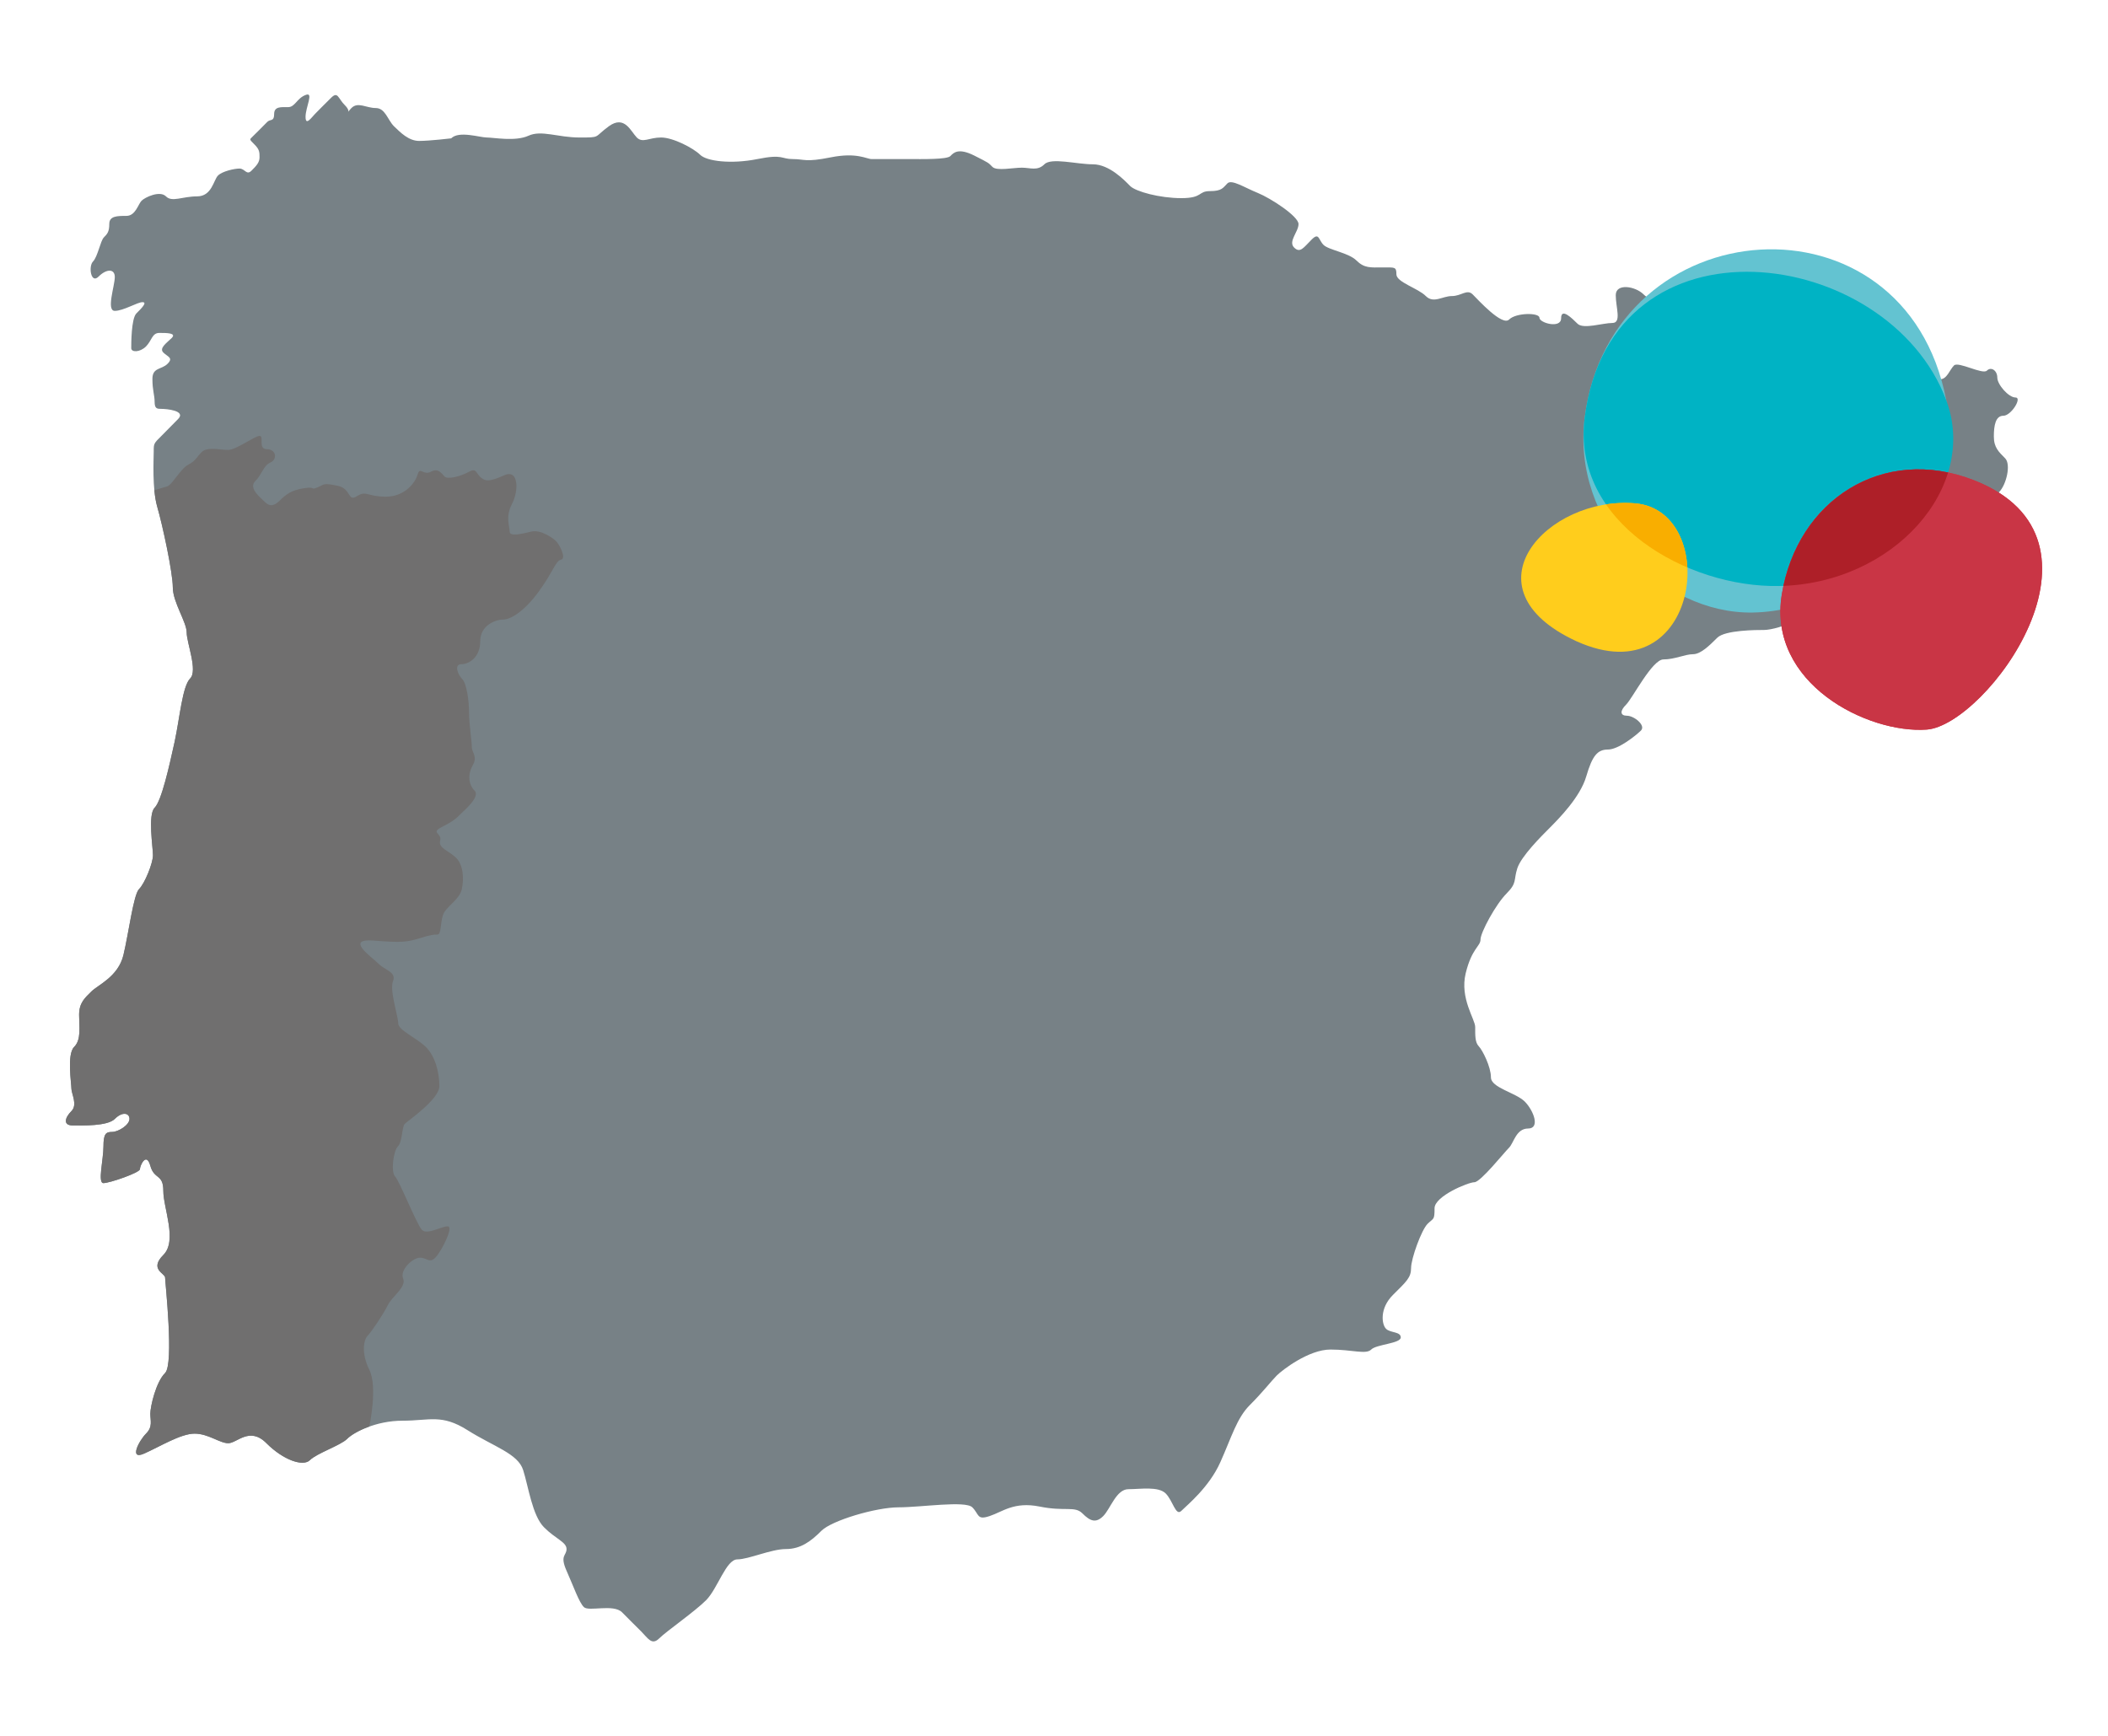 <?xml version="1.0" encoding="utf-8"?>
<!-- Generator: Adobe Illustrator 16.0.4, SVG Export Plug-In . SVG Version: 6.00 Build 0)  -->
<!DOCTYPE svg PUBLIC "-//W3C//DTD SVG 1.1//EN" "http://www.w3.org/Graphics/SVG/1.1/DTD/svg11.dtd">
<svg version="1.1" id="MAPAS" xmlns:x="http://ns.adobe.com/Extensibility/1.0/" xmlns:i="http://ns.adobe.com/AdobeIllustrator/10.0/" xmlns:graph="http://ns.adobe.com/Graphs/1.0/"
	 xmlns="http://www.w3.org/2000/svg" xmlns:xlink="http://www.w3.org/1999/xlink" xmlns:a="http://ns.adobe.com/AdobeSVGViewerExtensions/3.0/"
	 x="0px" y="0px" width="270px" height="222.353px" viewBox="0 0 270 222.353" enable-background="new 0 0 270 222.353"
	 xml:space="preserve">
<g>
	<g>
		<g>
			<path fill="#778186" d="M178.856,35.138c0-0.996-0.215-0.878-1.776-0.878c-1.554,0-2.321,0.111-3.336-0.886
				c-0.988-0.997-3.548-1.342-4.218-2.001c-0.667-0.665-0.558-1.668-1.546-0.665c-1.006,1-1.451,1.771-2.224,1
				c-0.793-0.784,0.563-2.002,0.563-3.008c0-0.996-3.569-3.32-5.229-3.991c-1.669-0.67-3.336-1.78-3.882-1.217
				c-0.555,0.547-0.678,0.989-2.233,0.989c-1.56,0-0.882,0.899-3.661,0.899c-2.775,0-5.83-0.836-6.557-1.55
				c-0.721-0.736-2.675-2.784-4.776-2.784c-2.095,0-5.33-0.895-6.212,0c-0.894,0.886-1.793,0.432-2.896,0.432
				c-1.112,0-3.212,0.454-3.758-0.102c-0.563-0.557-0.345-0.445-2.345-1.458c-2.005-0.996-2.618-0.375-3.043,0.075
				c-0.457,0.45-3.517,0.384-5.402,0.384c-1.891,0-4,0-4.669,0c-0.661,0-1.882-0.891-5.224-0.226
				c-3.328,0.668-3.328,0.226-4.882,0.226c-1.552,0-1.207-0.671-4.546,0c-3.341,0.669-6.505,0.281-7.33-0.555
				c-0.845-0.833-3.442-2.209-4.997-2.209c-1.561,0-2.345,0.755-3.112,0c-0.779-0.799-1.563-2.892-3.566-1.45
				c-1.988,1.45-0.991,1.45-3.77,1.45c-2.778,0-4.888-0.992-6.545-0.224c-1.675,0.764-4.454,0.224-5.341,0.224
				c-0.879,0-3.563-0.894-4.552,0.109c0,0-2.77,0.329-4.103,0.329c-1.342,0-2.388-1.072-3.235-1.888
				c-0.819-0.835-1.106-2.325-2.333-2.325c-1.207,0-2.273-0.836-3.104,0c-0.827,0.816,0.089,0.573-0.827-0.346
				c-0.925-0.911-0.891-1.879-1.833-0.911c-0.959,0.957-1.296,1.281-1.845,1.848c-0.566,0.536-1.373,1.813-1.373,0.536
				c0-1.241,1.103-3.255,0-2.797c-1.121,0.43-1.348,1.556-2.233,1.556c-0.885,0-1.79-0.114-1.79,0.883
				c0,0.996-0.474,0.621-0.868,0.996c-0.391,0.396-1.109,1.117-1.109,1.117s-0.5,0.496-0.842,0.833
				c-0.328,0.328-0.376,0.274,0.293,0.947c0.655,0.651,0.655,0.987,0.655,1.665c0,0.655-0.434,1.101-1.046,1.712
				c-0.615,0.611-0.836-0.287-1.514-0.287c-0.655,0-2.215,0.343-2.764,0.898c-0.563,0.556-0.776,2.665-2.672,2.665
				c-1.888,0-3.221,0.787-3.988,0c-0.785-0.785-2.675,0.113-3.124,0.555c-0.442,0.442-0.77,1.945-1.945,1.945
				c-1.152,0-2.192,0-2.192,1.03c0,1.024-0.258,1.277-0.701,1.734c-0.442,0.457-0.775,2.451-1.382,3.078
				c-0.612,0.619-0.27,2.939,0.721,1.925c0.994-0.991,2.069-1.03,2.069,0.066c0,1.115-1.129,4.334,0,4.334
				c1.103,0,2.894-1.114,3.543-1.114c0.664,0-0.112,0.777-0.782,1.445c-0.655,0.666-0.655,3.883-0.655,4.444
				c0,0.556,1.109,0.556,1.891-0.217c0.767-0.78,0.767-1.733,1.715-1.733c0.937,0,2.215,0,1.586,0.644
				c-0.649,0.632-1.644,1.306-1.086,1.862c0.546,0.554,1.331,0.667,0.546,1.445c-0.767,0.773-1.939,0.448-1.939,1.934
				c0,1.508,0.282,2.062,0.282,2.945c0,0.899,0.331,0.899,0.891,0.899c0.563,0,3.212,0.211,2.101,1.316
				c-1.115,1.122-0.991,1.008-2.043,2.071c-1.063,1.043-1.063,1.043-1.063,2.038c0,1.002-0.222,4.777,0.445,7.114
				c0.681,2.33,1.997,8.455,1.997,10.335c0,1.888,1.776,4.445,1.776,5.77c0,1.343,1.445,4.889,0.448,5.89
				c-0.997,0.995-1.325,4.99-1.994,8.122c-0.681,3.09-1.667,7.539-2.557,8.438c-0.894,0.882-0.215,5.086-0.215,6.089
				c0,1.004-1.052,3.623-1.79,4.341c-0.71,0.737-1.325,5.667-1.992,8.438c-0.664,2.78-3.287,3.841-4.111,4.676
				c-0.831,0.825-1.566,1.437-1.566,2.987c0,1.559,0.299,3.173-0.641,4.115c-0.942,0.941-0.345,4.659-0.345,5.337
				c0,0.655,0.822,2.063,0,2.879c-0.836,0.833-1.112,1.836,0.169,1.836c1.276,0,4.431,0.11,5.391-0.836
				c0.937-0.951,1.876-0.787,1.876,0c0,0.782-1.437,1.667-2.221,1.667c-0.785,0-1.112,0.21-1.112,1.876c0,1.671-0.77,4.681,0,4.681
				c0.785,0,4.672-1.342,4.672-1.783c0-0.442,0.819-2.274,1.33-0.442c0.512,1.829,1.667,0.997,1.667,3.219
				c0,2.224,1.831,6.393,0,8.209c-1.833,1.847,0.227,2.353,0.227,2.893c0,0.559,1.164,11.068,0,12.229
				c-1.178,1.152-1.894,4.316-1.894,5.215c0,0.891,0.339,1.658-0.549,2.551c-0.902,0.901-2.227,3.45-0.229,2.549
				c2.002-0.882,4.666-2.549,6.448-2.549c1.767,0,3.215,1.227,4.318,1.227c1.112,0,2.729-2.178,4.888,0
				c2.175,2.175,4.692,3.023,5.56,2.175c0.856-0.871,3.945-1.899,4.775-2.731c0.839-0.834,3.658-2.332,7.108-2.332
				c3.451,0,4.994-0.891,8.321,1.218c3.339,2.109,6.462,2.991,7.12,5.112c0.672,2.106,1.167,5.826,2.675,7.33
				c1.488,1.497,2.879,1.879,2.879,2.78c0,0.883-0.888,0.769,0,2.778c0.888,1.987,1.598,4.054,2.221,4.659
				c0.615,0.609,3.778-0.439,4.887,0.664c1.104,1.104,1.546,1.561,2.445,2.444c0.891,0.898,1.371,1.834,2.319,0.898
				c0.96-0.948,4.508-3.396,6.002-4.886c1.503-1.521,2.56-5.232,4.008-5.232c1.437,0,4.321-1.324,6.218-1.324
				c1.891,0,3.221-1.007,4.546-2.338c1.333-1.332,7.005-3.007,9.881-3.007c2.888,0,8.562-0.883,9.445,0
				c0.899,0.895,0.563,1.684,2.229,1.116c1.661-0.547,3.109-1.87,6.387-1.215c3.276,0.668,4.494-0.115,5.491,0.881
				c0.997,1,1.727,1.276,2.667,0.334c0.939-0.957,1.667-3.439,3.227-3.439c1.546,0,3.827-0.396,4.775,0.554
				c0.931,0.948,1.276,2.945,1.997,2.224c0.724-0.727,3.554-3.008,4.991-6.228c1.448-3.224,2.109-5.659,3.781-7.326
				s2.727-3.057,3.439-3.774c0.718-0.721,4.114-3.337,6.884-3.337c2.784,0,4.566,0.669,5.221,0c0.661-0.671,3.787-0.767,3.787-1.553
				c0-0.769-1.342-0.556-1.888-1.11c-0.557-0.558-0.845-2.61,0.888-4.333c1.729-1.721,2.321-2.224,2.321-3.435
				c0-1.226,1.333-4.889,2.112-5.67c0.781-0.77,0.896-0.445,0.896-1.997s4.318-3.333,5.1-3.333c0.787,0,3.836-3.836,4.448-4.431
				c0.606-0.624,0.899-2.451,2.437-2.451c1.555,0,0.73-2.274-0.431-3.454c-1.181-1.161-4.333-1.761-4.333-3.106
				c0-1.339-1.072-3.481-1.572-3.99c-0.48-0.504-0.443-1.454-0.443-2.45c0-1-1.994-3.667-1.218-6.886
				c0.785-3.22,1.899-3.444,1.899-4.33c0-0.888,1.945-4.497,3.336-5.888c1.374-1.389,0.879-1.667,1.374-3.222
				c0.503-1.552,3.066-4.104,4.178-5.215c1.101-1.112,3.879-3.889,4.655-6.564c0.779-2.664,1.442-3.441,2.781-3.441
				c1.333,0,3.546-1.767,4.227-2.434c0.655-0.672-0.899-1.896-1.79-1.896c-0.882,0-0.94-0.615-0.098-1.439
				c0.824-0.835,3.336-5.773,4.764-5.773c1.439,0,2.781-0.669,3.787-0.669c0.988,0,2.109-1.112,3.109-2.109
				c0.994-0.996,5.109-0.996,5.997-0.996c0.885,0,2.991-0.567,3.549-1.116c0.555-0.57,4.218,0.669,5.551-1.552
				c1.339-2.24,2.221-4.284,3.394-4.284c1.158,0,6.057-1.494,8.378-3.826c2.336-2.337,4.121-2.223,5.115-3.22
				c0.997-1,3.175-2.732,4.114-3.664c0.937-0.948,1.549-3.564,0.768-4.333c-0.768-0.787-1.44-1.342-1.44-2.781
				c0-1.435,0.224-2.664,1.221-2.664c1,0,2.442-2.337,1.558-2.337c-0.899,0-2.336-1.668-2.336-2.55c0-0.894-0.779-1.441-1.333-0.894
				c-0.546,0.552-3.664-1.217-4.212-0.662c-0.563,0.556-0.899,1.77-1.781,1.77c-0.879,0-2.118,0.555-2.118,1.226
				c0,0.669-0.21,0.669-1.109,0.669c-0.885,0-2.486,0.394-2.894,0c-0.376-0.394-3.098-3.109-5.201-2.224
				c-2.124,0.884-2.23,1.83-3.066,1.83c-0.825,0-2.247-0.572-2.247-1.405c0-0.845-1.586-3.876-3.359-3.876
				c-1.776,0-2.109,2.896-3.991,3.451c-1.896,0.555-2.672-2.437-2.672-3.988c0-1.554-1.207-2.8-1.885-3.449
				c-0.664-0.671-2.445,0.226-3.109,0.226c-0.678,0-1.333-2.336-2.348-2.336c-0.985,0-2.934,0.056-3.979-0.997
				c-1.066-1.061-3.566-1.457-3.566,0.096c0,1.572,0.776,3.565-0.439,3.565c-1.227,0-3.718,0.835-4.457,0.095
				c-0.712-0.7-2.101-2.089-2.101-0.7c0,1.374-2.778,0.604-2.778-0.065c0-0.668-2.985-0.668-3.885,0.229
				c-0.879,0.887-3.945-2.5-4.667-3.221c-0.721-0.722-1.448,0.214-2.655,0.214c-1.227,0-2.342,0.996-3.347,0
				C181.635,36.92,178.856,36.152,178.856,35.138"/>
			<path fill="#706F6F" d="M71.862,71.692c0.718-0.158-0.209-1.956-0.629-2.365c-0.399-0.42-2.003-1.506-3.138-1.242
				c-1.126,0.26-2.819,0.718-2.819,0c0-0.721-0.563-1.899,0.308-3.55c0.868-1.652,0.868-4.481-0.98-3.662
				c-1.862,0.833-2.459,0.833-3.098,0.214c-0.612-0.607-0.5-1.179-1.537-0.607c-1.032,0.556-2.624,0.965-3.031,0.556
				c-0.411-0.413-0.788-1.128-1.762-0.605c-0.977,0.508-1.385-0.737-1.689,0.359c-0.31,1.062-1.644,2.831-4.071,2.831
				c-2.414,0-2.471-0.833-3.704-0.066c-1.233,0.783-0.661-0.981-2.526-1.345c-1.854-0.357-1.543-0.192-2.517,0.219
				c-0.988,0.405-0.106-0.149-1.75,0.113c-1.655,0.246-2.344,0.848-3.097,1.584c-0.736,0.736-1.311,0.753-1.848,0.211
				c-0.54-0.536-2.192-1.777-1.293-2.691c0.899-0.886,1.04-2,1.962-2.408c0.925-0.41,0.724-1.703-0.465-1.703
				c-1.178,0-0.305-1.7-0.931-1.7c-0.606,0-3.017,1.799-4.017,1.799c-0.98,0-2.695-0.431-3.391,0.264
				c-0.692,0.693-0.759,1.126-1.741,1.632c-0.989,0.523-2.069,2.635-2.741,2.797c-0.265,0.064-0.919,0.263-1.583,0.475
				c0.072,0.75,0.187,1.494,0.365,2.106c0.681,2.33,1.997,8.455,1.997,10.335c0,1.888,1.776,4.445,1.776,5.77
				c0,1.343,1.445,4.889,0.448,5.89c-0.997,0.995-1.325,4.99-1.994,8.122c-0.681,3.09-1.667,7.539-2.557,8.438
				c-0.894,0.882-0.215,5.086-0.215,6.089c0,1.004-1.052,3.623-1.79,4.341c-0.71,0.737-1.325,5.667-1.992,8.438
				c-0.664,2.78-3.287,3.841-4.111,4.676c-0.831,0.825-1.566,1.437-1.566,2.987c0,1.559,0.299,3.173-0.641,4.115
				c-0.942,0.941-0.345,4.659-0.345,5.337c0,0.655,0.822,2.063,0,2.879c-0.836,0.833-1.112,1.836,0.169,1.836
				c1.276,0,4.431,0.11,5.391-0.836c0.937-0.951,1.876-0.787,1.876,0c0,0.782-1.437,1.667-2.221,1.667
				c-0.785,0-1.112,0.21-1.112,1.876c0,1.671-0.77,4.681,0,4.681c0.785,0,4.672-1.342,4.672-1.783c0-0.442,0.819-2.274,1.33-0.442
				c0.512,1.829,1.667,0.997,1.667,3.219c0,2.224,1.831,6.393,0,8.209c-1.833,1.847,0.227,2.353,0.227,2.893
				c0,0.559,1.164,11.068,0,12.229c-1.178,1.152-1.894,4.316-1.894,5.215c0,0.891,0.339,1.658-0.549,2.551
				c-0.902,0.901-2.227,3.45-0.229,2.549c2.002-0.882,4.666-2.549,6.448-2.549c1.767,0,3.215,1.227,4.318,1.227
				c1.112,0,2.729-2.178,4.888,0c2.175,2.175,4.692,3.023,5.56,2.175c0.856-0.871,3.945-1.899,4.775-2.731
				c0.445-0.461,1.471-1.096,2.842-1.584l0,0c0,0,1.097-5.051,0-7.261c-1.089-2.204-0.701-3.893-0.204-4.383
				c0.482-0.484,2.057-2.829,2.574-3.908c0.515-1.076,2.419-2.32,1.957-3.397c-0.468-1.083,1.232-2.675,2.158-2.675
				c0.922,0,1.184,0.768,1.962,0c0.773-0.775,2.417-4.015,1.592-4.015c-0.819,0-2.632,1.127-3.295,0.458
				c-0.669-0.669-2.885-6.278-3.448-6.85c-0.555-0.556-0.23-3.27,0.368-3.856c0.578-0.589,0.506-2.52,0.874-2.879
				c0.362-0.376,4.431-3.138,4.431-4.839c0-1.684-0.5-3.775-1.718-4.997c-1.207-1.198-3.548-2.155-3.548-3.03
				c0-0.878-1.135-4.221-0.675-5.415c0.465-1.175-1.023-1.391-1.879-2.255c-0.888-0.881-4.342-3.238-0.583-2.942
				c3.764,0.31,4.336,0.155,5.87-0.296c1.537-0.471,1.761-0.471,2.267-0.471c0.52,0,0.368-1.325,0.715-2.473
				c0.371-1.122,2.121-1.961,2.422-3.333c0.308-1.407,0.178-3.125-0.721-4.019c-0.896-0.903-2.322-1.238-2.049-2.22
				c0.259-0.99-1.319-0.957,0.259-1.757c1.563-0.785,1.948-1.23,2.365-1.649c0.414-0.412,2.563-2.209,1.787-2.985
				c-0.767-0.757-0.914-2.049-0.25-3.227c0.678-1.187-0.106-1.605-0.106-2.374c0-0.767-0.356-2.944-0.356-4.429
				c0-1.488-0.308-3.711-0.874-4.271c-0.563-0.567-1.078-1.899-0.106-1.899c0.98,0,2.414-0.875,2.414-2.939
				c0-2.058,1.971-2.776,2.931-2.776c0.994,0,2.784-1.129,4.58-3.613C70.833,73.284,71.144,71.846,71.862,71.692z"/>
		</g>
	</g>
	<g>
		<path fill="#63C3D1" d="M249.271,51.239c2.237,11.748-10.133,26.957-24.774,27.223c-11.693,0.207-23.267-11.509-21.517-25.025
			C206.458,26.542,244.041,23.833,249.271,51.239"/>
		<path fill="#00B3C4" d="M249.271,51.239c4.202,11.198-6.765,23.566-21.408,23.825c-11.692,0.221-26.633-8.11-24.883-21.627
			C206.458,26.542,241.826,31.439,249.271,51.239"/>
		<path fill="#C93545" d="M246.781,93.456c-7.547,0.539-20.417-5.879-18.562-17.307c1.996-12.128,12.958-19.156,24.559-14.654
			C272.263,69.04,254.329,92.916,246.781,93.456"/>
		<path fill="#C93545" d="M246.781,93.456c-7.547,0.539-20.417-5.879-18.562-17.307c1.996-12.128,12.958-19.156,24.559-14.654
			C272.263,69.04,254.329,92.916,246.781,93.456"/>
		<path fill="#FFCD1C" d="M209.42,64.472c11.056,0.923,8.42,24.877-7.505,17.665C187.239,75.359,198.201,63.53,209.42,64.472"/>
		<g>
			<defs>
				<path id="SVGID_1_" d="M249.271,51.239c4.202,11.198-6.765,23.566-21.408,23.825c-11.692,0.221-26.633-8.11-24.883-21.627
					C206.458,26.542,241.826,31.439,249.271,51.239"/>
			</defs>
			<clipPath id="SVGID_2_">
				<use xlink:href="#SVGID_1_"  overflow="visible"/>
			</clipPath>
			<path clip-path="url(#SVGID_2_)" fill="#F9AE00" d="M209.42,64.472c11.056,0.923,8.42,24.877-7.505,17.665
				C187.239,75.359,198.201,63.53,209.42,64.472"/>
			<path clip-path="url(#SVGID_2_)" fill="#AE1F28" d="M246.781,93.456c-7.547,0.539-20.417-5.879-18.562-17.307
				c1.996-12.128,12.958-19.156,24.559-14.654C272.263,69.04,254.329,92.916,246.781,93.456"/>
		</g>
	</g>
</g>
</svg>
